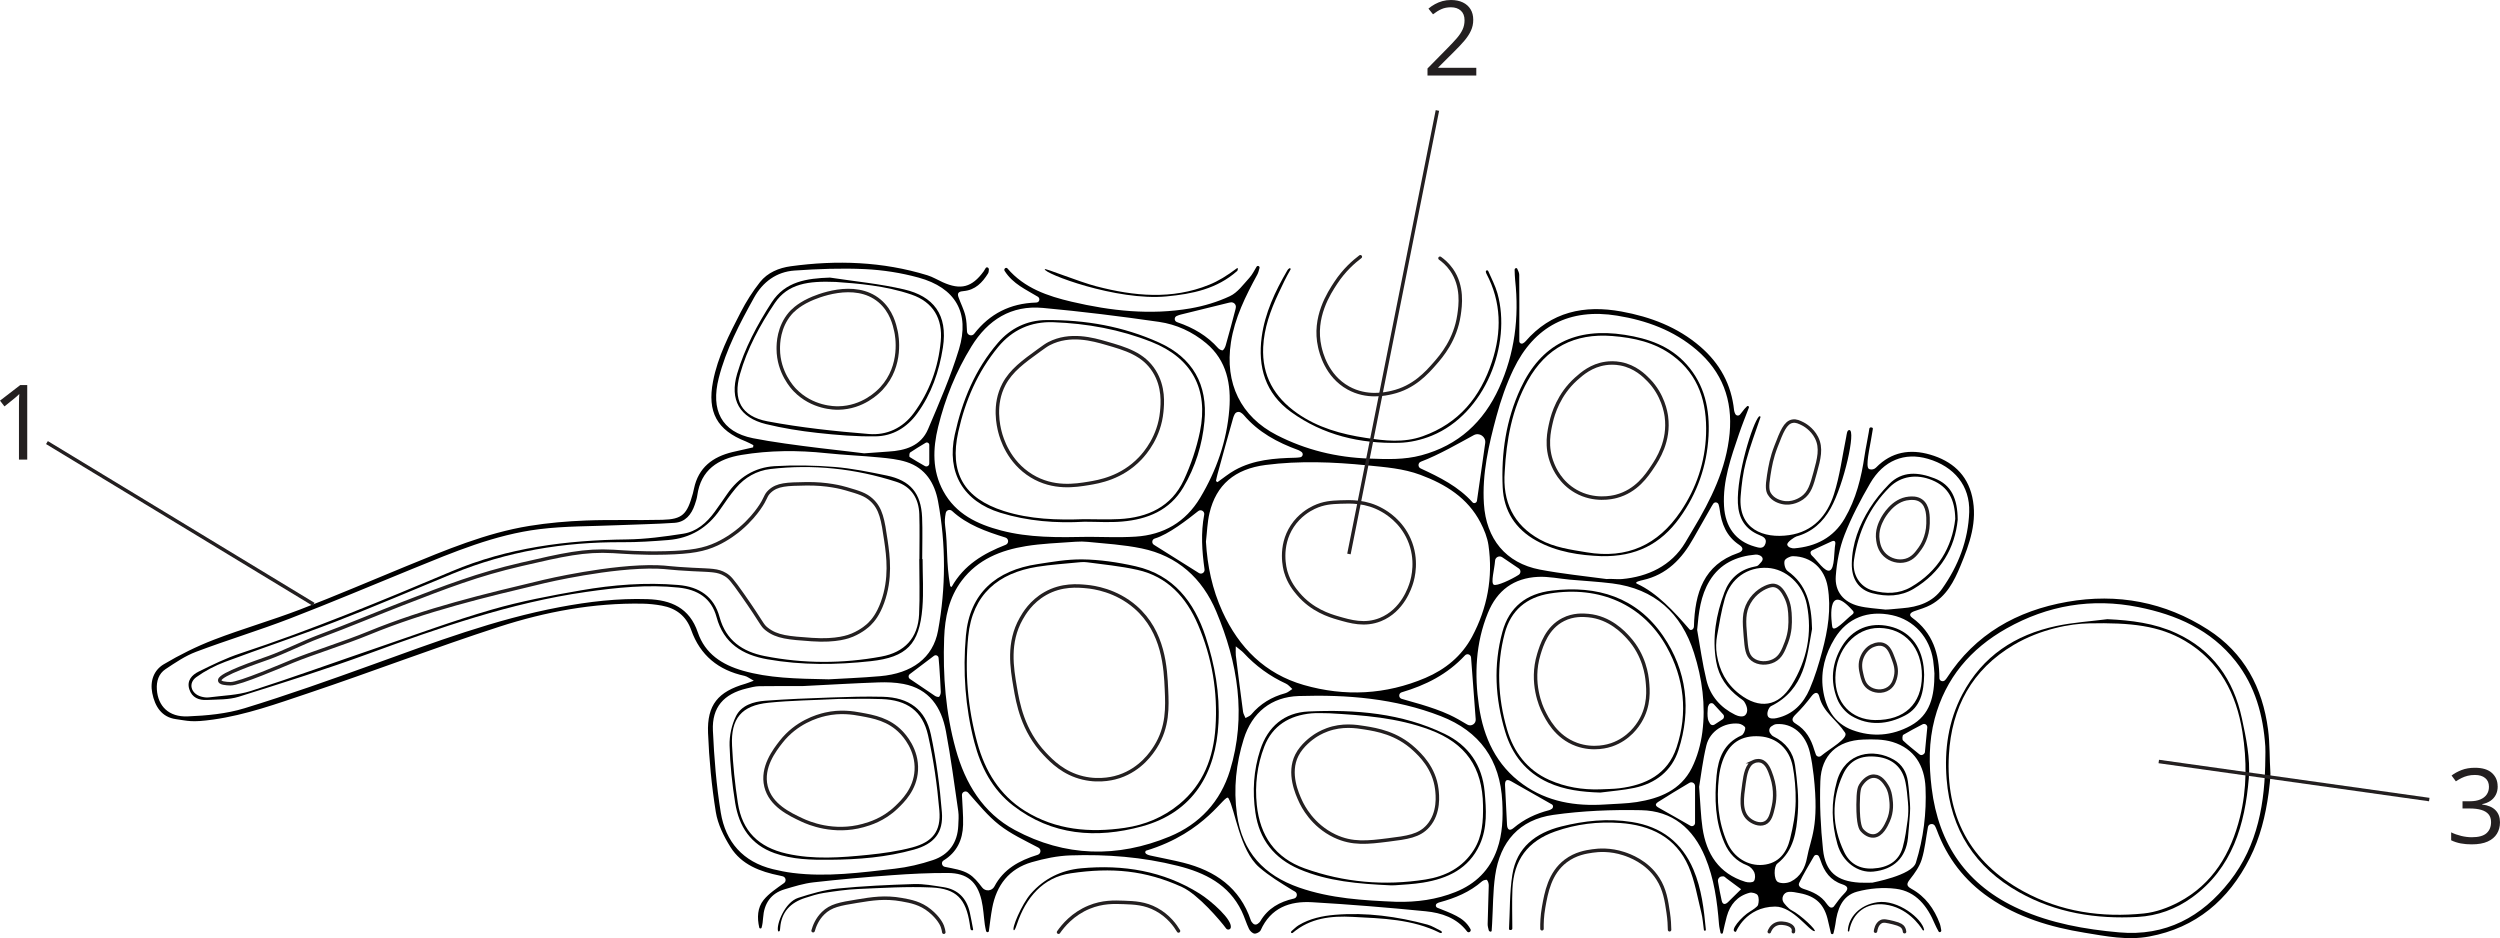 <?xml version="1.0" encoding="UTF-8"?><svg id="Layer_1" xmlns="http://www.w3.org/2000/svg" width="1920" height="720.52" viewBox="0 0 1920 720.52"><defs><style>.cls-1{fill:#231f20;}.cls-2{stroke-miterlimit:10;}.cls-2,.cls-3{fill:none;stroke:#231f20;stroke-width:2.67px;}.cls-3{stroke-linecap:round;stroke-linejoin:round;}</style></defs><path d="M1351.05,319.84c.45-.45,1.19.01.99.61-3.8,11.28-8.08,22.43-11.12,33.91-2.29,8.66-3.39,17.73-4.1,26.69-2.01,25.49,17.68,32.74,37.18,29.94,18.52-2.66,29.22-15.02,34.48-31.45,4.53-14.15,6.39-29.17,9.39-43.81.45-2.17.55-5.54,2.47-5.45,5.1.24-4.01,41.36-14.36,60.06-5.94,10.72-14.38,18.33-26.36,21.66-1.19.33-7.5,4.37-6.98,6.41s3.67,2.86,5.37,2.72c16.49-1.39,30.03-8.1,38.66-22.84,8.78-14.98,12.86-31.48,15.35-48.47.86-5.9,2.23-11.84,3.17-17.73.16-1,.25-1.94.46-2.9.14-.63.75-1.05,1.39-.94l.56.1c.49.08.83.53.76,1.02-1.42,10.16-5.23,25.14-3.8,29.58.31.97.79,1.26,1.41,1.44,1.67.49,3.5,0,4.75-1.22.06-.06.12-.12.18-.18,11.79-12.03,26.06-14.34,41.51-9.83,16.45,4.81,28.35,14.91,32.25,32.35,4.22,18.88-2,36.18-9.05,53.19-4.92,11.88-10.8,23.27-22.71,29.78-3.91,2.14-8.31,3.42-12.56,4.87-3,1.03-4.84,2.84-1.77,5.08,15.88,11.54,20.83,27.8,20.89,46.38,0,.12.01.24.03.36.32,1.99,2.89,2.66,4.29,1.22.52-.54.98-1.06,1.34-1.63,21.82-33.79,53.96-51.77,92.53-58.55,38.5-6.77,75.01.07,108.1,21.32,27.77,17.84,41.89,44.55,46.12,76.65,1.47,11.15,1.08,22.54,1.83,33.81.17,2.61-.98,12.09-1.37,14.99-2.38,17.44-6.52,34.35-14.5,50.1-16.27,32.13-41.22,53.44-77.22,60.16-16.66,3.11-33.21-.21-49.61-2.9-26.17-4.28-51.25-11.74-73.4-27.04-18.85-13.03-32.16-30.31-40.1-51.79-.39-1.06-.84-2.1-1.4-3.14-1.31-2.41-4.92-1.86-5.43.83v.06c-1.56,8.28-2.29,16.79-4.76,24.77-1.68,5.44-5.28,10.51-8.88,15.07-2.74,3.47-3.22,5.2.96,7.5,10.78,5.93,17.48,15.34,21.74,26.63.62,1.65.85,3.44,1.17,5.21.1.57-.19,1.13-.72,1.35l-.06.03c-.47.2-1.02,0-1.26-.45-.98-1.84-2.03-3.66-2.83-5.58-5.76-13.8-14.44-25.25-30-27.21-9.71-1.23-20.26-.35-29.73,2.2-11.74,3.15-15.33,13.83-16.71,25.04-.29,2.38-.98,4.7-1.49,7.05-.52.94-1.66.61-1.91-.05-.72-3.07-1.51-6.12-2.15-9.2-2.69-12.84-9.19-19.32-21.96-21.69-2.82-.52-5.76-1.25-8.54-.94-.02,0-.05,0-.07,0-3.81.47-5.78,5-3.62,8.17.48.7,3.63,4.69,6,5.87,7.28,3.62,19.98,15.95,17.75,16.11-3.76.26-16.56-19-30.29-18.89-22.63.18-30.09,19.42-30.09,19.42-5.74-.18,4.44-11.88,10.95-15.72,1.57-.92,5.65-3.59,6.03-4.93.66-2.36.84-5.53-.29-7.49-.82-1.41-4.34-2.37-6.22-1.88-9.36,2.47-14.93,9-17.5,18.15-1.18,4.21-2.04,8.5-3.04,12.76-.58,1-1.63.38-1.74-.06-.41-2.2-1.01-4.38-1.19-6.59-1.39-17.67-3.74-35.07-10.64-51.67-9.16-22.06-25.25-35.52-49.11-36.01-22.49-.46-45.26.45-67.5,3.6-25.95,3.67-40.89,20.41-44.67,46.62-1.75,12.14-1.61,24.56-2.33,36.85-.11,1.85-.23,3.71-.35,5.56-.02.36-.31.64-.67.67h0c-.75.05-1.43-.45-1.61-1.18-.38-1.55-.83-3.1-.8-4.64.19-9.85.64-19.7.85-29.56.03-1.47-.46-3.23-1.36-4.31-.37-.44-2.82.16-3.73.96-9.52,8.37-20.83,12.99-32.87,16.23-.57.15-1.11.42-1.75.79-1.34.77-1.2,2.76.24,3.34,5.36,2.15,10.14,3.92,14.61,6.28,4.24,2.24,8.1,5.1,10.83,10.14.83,1.54-1.15,3.2-2.43,2-.07-.07-.14-.14-.2-.22-8.03-10.51-19.67-14.3-31.84-15.5-29.02-2.86-58.11-5.25-87.22-6.95-17.1-1-31.72,4.26-39.44,21.52-.62,1.38-3.26,2.76-4.78,2.59-1.54-.17-3.43-2-4.19-3.58-2.13-4.43-3.49-9.23-5.63-13.66-9.93-20.56-28.25-29.55-49.03-34.79-27.1-6.84-54.76-8.98-82.56-8.04-9.92.34-19.98,2.44-29.56,5.2-17.49,5.04-27.18,17.65-30.46,35.29-1.09,5.86-1.74,11.81-2.56,17.72-.06.43-.42.76-.86.78h0c-.63.03-1.18-.41-1.31-1.02-.33-1.58-.7-3.17-.92-4.77-.86-6.3-1.11-12.73-2.56-18.88-3.37-14.24-11.1-20.74-25.8-20.81-14.36-.07-28.75.66-43.08,1.7-20.08,1.46-40.14,3.23-60.14,5.49-7.47.84-14.83,3.16-22.09,5.31-10.78,3.19-15.88,10.99-16.62,21.97-.17,2.52-.45,5.03-1.14,7.49-.26.92-1.58.91-1.8-.02-1.75-7.56-1.45-15.29,3.33-21.2,4.08-5.04,9.78-8.76,15.69-13,1.98-1.42,1.42-4.5-.93-5.15-.77-.21-1.55-.41-2.33-.56-15.12-3.04-29.34-8.35-37.86-21.91-5.14-8.18-9.77-17.57-11.28-26.96-3.22-20.02-5.15-40.36-5.96-60.64-.86-21.65,7.74-31.83,28.68-37.85,1.53-.44,3-1.08,6.45-2.33-3.3-1.77-5.08-3.28-7.1-3.72-20.06-4.36-34.05-15.71-40.98-35.24-3.82-10.75-11.61-16.7-22.52-18.7-4.83-.89-9.77-1.42-14.68-1.51-37.82-.7-74.67,6.21-110.31,17.76-49.23,15.96-97.59,34.57-146.66,51.04-23.89,8.02-47.96,16.7-72.93,20.21-16.76,2.35-19.22.97-28.65-.33-10.9-1.51-16.09-9.67-18.14-20.03-1.85-9.33,1.25-17.6,8.82-22.1,12.26-7.29,25.22-13.74,38.54-18.86,21.84-8.41,44.44-14.87,66.29-23.25,27.13-10.4,53.82-21.91,80.71-32.93,31-12.7,61.93-25.8,95.25-31.22,14.35-2.33,28.95-3.6,43.49-4.16,19.5-.75,39.05-.04,58.57-.53,15.55-.39,19.07-4.15,23.5-20.17.36-1.3.64-2.62.92-3.93,3.38-15.98,14.24-24.27,29.58-27.94,5.25-1.26,10.52-2.39,15.78-3.59l.2-1.71c-1.92-.95-3.77-2.06-5.76-2.84-22.18-8.64-29.77-22.55-25.22-46.13,3.67-19.04,12.48-36.06,21.22-53.03,4.2-8.15,9.18-16.07,14.88-23.24,5.82-7.31,14.48-10.9,23.63-12.15,35.41-4.83,70.5-3.65,104.9,6.93,4.08,1.26,7.84,3.57,11.77,5.34,13.85,6.23,22.45,3.96,31.43-8.31.58-.8,1.07-1.66,1.56-2.53.32-.57,1.05-.76,1.61-.43h.02c.56.34.89.97.83,1.62-.09,1.05-.15,2.13-.65,2.92-4.38,7.02-9.79,12.72-18.72,13.53-2.63.24-5.32.75-4.07,4.38,1.73,5.02,4.34,9.81,5.49,14.94.82,3.65.95,7.44,1.15,11.73.13,2.86,3.74,4.02,5.5,1.77h0c12-15.46,27.74-23.36,47.26-23.99.3,0,.6-.04.9-.09,2.15-.36,2.62-3.24.77-4.38-8.99-5.5-19.06-9.72-25.52-19.83-.78-1.22.46-2.83,1.78-2.22.13.06.23.13.31.22,13.01,15.27,30.98,21.33,49.47,25.67,30,7.04,60.44,10.4,91.1,5.1,10.4-1.8,20.87-4.96,30.4-9.43,5.87-2.75,10.24-8.95,14.86-14,2.28-2.49,3.82-5.67,5.6-8.62.31-.51.95-.7,1.49-.46h.02c.58.27.89.91.71,1.52-.49,1.73-.88,3.5-1.71,5.04-8.97,16.47-17.33,33.17-20.23,51.99-4.85,31.45,7.47,57.07,35.22,71.28,22.23,11.39,45.72,17.12,70.95,18.02,13.66.49,26.86,1.03,40.12-2.54,28.37-7.63,47.78-25.56,59.72-51.91,11.91-26.29,15.4-53.92,12.27-82.51-.29-2.64-.31-5.3-.42-7.96-.02-.62.37-1.17.96-1.34h.02c.42-.13.87.08,1.04.49.64,1.51,1.5,3.01,1.52,4.52.14,14.97.07,29.93.06,44.9,0,1.93,0,3.87,0,6.19,0,1.46,1.59,2.36,2.85,1.62.71-.41,1.29-.81,1.74-1.32,19.86-22.93,45.21-28.32,73.81-23.1,22.37,4.09,43.16,11.93,60.65,27.01,14.96,12.9,23.84,29.06,25.89,48.86.1.96.48,1.89.93,2.81.7,1.41,2.61,1.65,3.64.46.65-.75,1.28-1.51,1.85-2.31.81-1.14,2.25-2.9,3.53-4.04.7-.62,1.76.12,1.43.99-2.59,6.8-5.32,13.56-7.66,20.45-6.07,17.91-12.51,35.79-11.44,55.17.9,16.19,9.13,27.05,23.48,31.11,3.12.88,6.79,2.31,8.31-2.19,1.33-3.93-1.61-5.39-4.67-6.64-10.93-4.48-15.96-12.93-16.48-24.48-1-21.82,11.28-61.65,16.28-66.68ZM636.71,521.71c9.33-.56,24.32-1.11,39.26-2.41,24.39-2.13,40.59-13.97,44.44-34.95,6.05-32.96,6.11-66.27.01-99.31-2.58-14.01-9.72-25.58-24.18-30.22-6.55-2.1-13.64-2.82-20.55-3.49-13.69-1.33-27.45-1.86-41.13-3.31-21.79-2.31-43.5-2.23-65.12,1.36-17.96,2.98-31.18,11.39-33.93,31.13-.34,2.42-1.14,4.8-1.93,7.13-2.56,7.55-7.24,13.32-15.57,13.89-14.52.99-29.08,1.19-43.62,1.82-20.09.87-40.33.58-60.23,3.05-34.15,4.23-65.75,17.56-97.36,30.46-31.37,12.8-62.59,26.02-94.2,38.19-23.76,9.15-48.19,16.53-72.01,25.52-8.31,3.13-15.94,8.34-23.42,13.3-5.3,3.51-7.13,9.24-6.7,15.69.84,12.71,9.09,21.22,23.65,20.63,14.65-.59,29.75-1.99,43.67-6.26,33.16-10.16,65.9-21.79,98.53-33.59,47.15-17.06,94.06-34.73,143.57-44.08,22.28-4.21,44.67-6.87,67.39-6.12,18.08.59,32.26,6.68,38.63,25.5,5.58,16.48,18.59,24.86,34.66,29.46,19.81,5.66,40.13,6.13,66.16,6.62ZM835.77,416.18c-3.23-.32-6.49-.37-9.73-.13-13.7.99-26.04,1.41-38.13,3.37-19.22,3.12-36.89,10.11-49.25,26.45-9.87,13.04-12.96,28.27-13.55,44.07-1.06,28.9,1.15,57.58,8.92,85.52,7.29,26.22,20.82,48.8,45.37,61.99,38.53,20.7,78.78,21.6,118.91,4.99,22.89-9.47,39.03-26.77,46.33-50.73,12.76-41.93,6.02-82.56-10.53-122.02-10.79-25.73-29.85-42.83-57.36-48.52-13.83-2.86-28.09-3.7-40.97-4.98ZM1739.78,581.8c0-2.87.17-5.76-.03-8.62-1.62-23.83-7.7-46.18-22.74-65.3-19.1-24.27-45.53-35.78-74.8-41.63-35.67-7.14-69.58-1.39-101.18,16.4-27.64,15.57-46.92,38.14-55.2,69.36-4.66,17.6-4.5,35.38-2.32,53.21,5.31,43.41,27.11,74.94,67.47,93.02,24.34,10.91,50.16,15.47,76.44,17.82,35.73,3.2,63.49-11.75,84.99-39.2,21.83-27.87,27.18-60.83,27.36-95.06ZM926.16,415.95c1.09,18.78,4.86,36.68,12.69,53.77,12.73,27.82,32.85,47.83,62.41,56.34,31.5,9.07,62.97,7.53,93.44-5.42,15.4-6.55,27.96-16.87,35.84-31.63,11.71-21.93,16.2-45.58,12.6-70.32-.87-5.96-3.3-11.93-6.1-17.33-9.86-19-26.79-29.45-46.13-36.66-13.19-4.91-26.95-5.92-40.9-7.31-26.08-2.6-52.01-3.64-77.97-.3-23.8,3.06-38,15.3-43.14,36.91-1.7,7.13-1.86,14.61-2.73,21.94ZM1233.69,444.68c1.02.14-.83-.11,3.07-.08,2.09.02,6.45.34,8.9.12,19.67-1.75,37.86-10.04,48.62-28.03,1.64-2.75,4.27-7.27,5.92-10.01,13.8-22.93,25.59-46.63,28.15-73.82,2.42-25.7-5.65-47.33-25.45-64.21-17.58-15-38.5-22.59-60.91-26.23-36.45-5.93-63.76,8.05-79.69,41.3-5.46,11.41-9.68,23.58-12.98,35.81-5.95,22-11.14,44.21-9.68,67.38,1.7,26.93,16.76,45.53,43.02,50.54,16.85,3.22,33.99,4.93,51.02,7.23ZM836.56,412.29c10.07,0,22.85.65,35.53-.15,21.48-1.35,38.39-11.1,49.64-29.85,12.57-20.95,20.46-43.71,22.38-67.91,1.51-19-1.81-37.49-17.81-50.83-10.5-8.76-22.87-14.43-36.14-16.35-29.64-4.29-59.4-7.98-89.22-10.72-24.29-2.24-42.27,9.14-54.88,29.6-11.85,19.23-20.22,39.98-25.58,61.81-4.09,16.65-4.63,33.48,3.96,49.26,9.62,17.67,26.14,25.47,44.51,30.28,21.32,5.59,43.14,5.36,67.6,4.86ZM1072.43,692.59c15.6.35,30.79-1.68,45.32-7.5,15.5-6.2,26.43-16.87,32.05-32.86,4.18-11.9,4.57-24.15,3.95-36.5-1.6-32.02-17.23-54.07-47.22-65.73-35.14-13.66-71.97-16.62-109.07-15.45-21.06.66-35.92,12.61-42.28,33.02-5.86,18.78-7.97,38.05-5.2,57.82,4.07,29.04,20.81,46.88,47.77,56.27,24.2,8.43,49.41,9.86,74.67,10.93ZM1232.41,617.86c8.2-.59,16.48-.61,24.57-1.87,17.68-2.76,33.82-9.21,42.32-26.18,4.23-8.44,6.88-18.13,8.1-27.53,2.67-20.65-.14-41.16-6.42-60.89-9.73-30.58-30.32-49.22-62.75-53.32-10.79-1.36-21.68-1.92-32.52-2.89-8.17-.74-16.38-2.54-24.49-2.15-18.53.89-31.41,10.27-38.53,27.74-9.47,23.23-10.41,47.23-6.85,71.54,3.55,24.21,13.29,45.38,33.81,60.08,18.78,13.45,40.21,16.91,62.77,15.47ZM616.39,526.92c-9.11,0-21.22-.12-33.33.08-3.24.06-6.49.98-9.68,1.74-17.54,4.21-26.68,14.45-25.87,32.32.96,21.06,2.65,42.22,6.05,63,3.68,22.51,17.06,37.85,39.99,43.46,4.98,1.22,10.04,2.23,15.12,2.87,26.35,3.35,52.47-.28,78.55-3.23,9.9-1.12,19.83-3.46,29.29-6.62,12.24-4.1,18.9-13.32,19.45-26.48.15-3.69.51-7.45-.01-11.06-2.98-20.49-5.68-41.05-9.48-61.4-3.44-18.41-12.77-32.59-32.73-36.35-6.19-1.16-12.67-1.39-18.98-1.17-18.45.65-36.89,1.75-58.37,2.83ZM663.63,348.16c.43.08,12.54-1,18.68-1.35,12.92-.74,24.96-4.3,30.45-17.26,8.58-20.21,17.42-40.46,23.76-61.42,8.46-27.95-2.76-47.16-31.05-54.93-13.36-3.67-27.4-5.87-41.23-6.52-17.98-.85-36.11-.14-54.1,1.1-13.8.95-24.37,8.79-31.02,20.79-10.95,19.76-21.54,39.72-27.15,61.88-6.17,24.37,1.91,41.21,26.35,46.1,28.09,5.63,80.92,10.79,85.32,11.6ZM1318.75,488.05c-.89,4.89-1.02,9.9-.21,14.8,1.98,12.01,7.09,22.24,17.44,30.22,15.29,11.79,29.74,9.72,39.99-6.89,11.73-19.02,16.05-39.83,11.66-61.98-3.09-15.61-15.95-27.27-30.26-28.07-15.16-.86-28.23,7.98-32.73,23.66-2.65,9.23-4.16,18.78-5.89,28.27ZM1379.07,615.58c.17-9.46-.78-19.45-2.26-27.05-2.63-13.5-12.39-22.13-25.26-23.02-14.21-.98-23.73,5.18-28.66,19-1.43,4.01-2.31,8.3-2.78,12.54-1.9,17.17-.62,34.06,6.4,50.04,5.07,11.52,16,18.17,27.42,17.13,11.99-1.09,18.17-9.21,20.79-19.76,2.65-10.66,4.17-19.24,4.34-28.88ZM880.03,653.36c-2.17,2.85,3.64,3.71,5.29,4.08,7.81,1.74,15.7,3.15,23.45,5.11,24.55,6.21,43.41,19.17,51.89,44.3.3.89.97,1.66,1.69,2.42.9.94,2.35,1.07,3.41.32.86-.61,1.68-1.25,2.16-2.09,5.84-9.94,14.89-14.95,25.76-17.39h.03c2.64-.61,3.11-4.15.73-5.43-.74-.4-1.41-.78-2.06-1.18-8.86-5.45-17.62-10.72-25.36-17.47-15.03-13.11-18.45-44.3-23.59-53.03-2.52-4.28-16.73,26.35-63.41,40.36ZM1447.97,468.17c2.75,0,8.73-.72,13.01-1.05,12.1-.94,23.24-4.57,30.53-14.9,12.44-17.62,20.11-37.29,20.84-58.94.68-20.13-11.48-35.01-31.71-40.91-17.91-5.23-34.11,1.15-44.39,18.87-7.39,12.74-14.33,25.91-19.66,39.6-3.88,9.94-5.95,20.95-6.72,31.64-.86,11.81,6,19.97,17.49,22.9,6.67,1.7,13.73,1.91,20.62,2.78ZM1437.89,677.9c0-.13,30.45-5.53,33.5-15.33,5.84-18.78,8.26-38.2,7.41-57.75-.72-16.69-8.55-29.84-25.3-34.98-7.05-2.16-15.02-2.14-22.53-1.86-19.93.74-32.22,11.92-32.94,31.82-.64,17.56.17,35.31,2.05,52.79,1.85,17.17,10.71,24.19,27.96,25.27,3.27.21,6.57.03,9.85.03ZM796.91,656.5c2.58-.79,2.93-4.28.54-5.54-10.89-5.72-21.25-10.57-30.03-17.44-8.77-6.86-15.94-15.78-23.91-24.77-1.68-1.89-4.83-.64-4.73,1.89,0,.02,0,.04,0,.06.3,7.58,1.07,15.18.87,22.75-.29,11.54-4.76,21.09-14.99,27.39-.01,0-.03.02-.04.03-2.01,1.26-1.34,4.38.99,4.86,6.84,1.41,13.35,2.32,18.48,5.48,3.93,2.41,7.01,6.21,10.21,10.39,2.51,3.27,7.54,2.8,9.44-.85,6.83-13.08,18.85-19.87,33.16-24.24ZM1297.58,483.4c.53.61,1.6.53,2.29-.03s1.04-1.44,1.07-2.33c.72-25.61,7.45-47.28,33.95-56.35,3.51-1.2,4.77-3.64.98-6.13-9.95-6.55-13.85-16.31-15.21-27.57-.13-1.09-.4-2.16-.75-3.44-.53-1.91-3.05-2.33-4.15-.68-.43.65-.79,1.22-1.13,1.8-4.69,8.19-9.4,16.37-14,24.61-8.83,15.83-20.53,28.13-39.04,32.25-.88.2-7.19,1.48-4.28,2.82,15.35,7.11,28.23,21.14,40.27,35.05ZM1485.64,517.21c-.21-2.23-.39-6.14-.97-9.99-2.66-17.78-14.81-31.14-31.45-34.75-18.53-4.02-34.56,2.07-44.21,17.9-7.2,11.81-10.9,24.99-8.99,38.91,1.95,14.22,8.47,26.14,22.61,31.4,15.15,5.63,30.47,4.43,44.7-3.33,15.14-8.25,18.35-22.7,18.31-40.13ZM1391.65,483.1c-3.97,21.05-5.28,46.28-31.53,59.23-1.66.82-3.77,5.62-2.24,8.03,1.2,1.89,4.55,1.58,6.55,1.15,12.5-2.72,20.59-11.15,25.4-22.32,4.04-9.37,7.02-19.26,9.66-29.14,4.32-16.15,7.02-32.55,4.18-49.36-2.37-14-12.63-23.34-26.67-23.54-2.26-.03-6.02,1.9-6.46,3.61-.6,2.31.49,6.48,2.32,7.78,14.48,10.28,18.38,25,18.8,44.56ZM1303.4,483.7c2.32,12.88,4.05,25.91,7.13,38.61,2.94,12.14,10.82,21.11,22.07,26.64,2.13,1.05,6.02,2.13,7.83.21,2.38-2.53,1.55-6.6-.91-10.35-.68-1.04-2.43-2.03-3.73-3.02-9.36-7.07-15.76-15.96-17.79-27.78-3.16-18.35-.06-35.97,6.35-53.08,3.91-10.43,11.49-17.32,22.71-19.68,1.2-.25,2.73-.44,3.41-1.25,1.32-1.54,3.72-3.3,3.17-5.29s-3.6-2.95-5.26-2.8c-14.84,1.3-27.4,6.92-35.45,20.2-6.96,11.5-8.35,24.28-9.52,37.59ZM1392.87,595.36c-.66-5.87-1.54-11.78-2.89-17.54-3.31-14.09-13.51-22.72-25.84-21.68-1.29.11-2.53.86-3.76,1.73-1.65,1.18-2.09,3.47-.94,5.15.74,1.09,1.54,2.07,2.57,2.57,9.49,4.62,15.24,12.33,16.6,22.29,1.65,12.11,3,24.53,2.09,36.64-1.06,14.17-3.02,28.79-15.73,38.72-2.83,2.21-2.77,12.43.45,14.13,2.6,1.37,7.14,1.05,9.93-.32,7.32-3.58,11.03-10.67,12.41-18.21,2.78-15.25,9.57-23.6,5.11-63.49ZM1304.94,604.3c1.01,12.84,1.22,22.31,2.59,31.61,2.94,19.93,12.57,34.98,32.79,41.29,2.07.65,5.6.75,6.62-.45,1.22-1.42,1.21-4.87.34-6.83-.95-2.16-3.17-4.44-5.36-5.27-8.48-3.19-14.03-9.24-17.51-17.2-7.28-16.65-7.73-34.2-6.07-51.94,1.26-13.38,5.72-24.69,19.1-30.7,1.62-.73,3-3.88,2.89-5.83-.07-1.2-3.08-3.01-4.91-3.21-11.18-1.2-22.26,5.73-24.93,16.73-2.79,11.46-4.12,23.28-5.55,31.78ZM1125.13,503.31c-13.64,14.69-30.23,22.94-48.66,28.39-2.47.73-2.49,4.23-.03,5,4.96,1.55,9.9,2.75,14.75,4.24,7.44,2.28,14.91,4.75,21.96,8.01,4.69,2.17,9.17,4.81,13.7,7.51,2.99,1.78,6.75-.55,6.49-4.02-1.17-15.61-2.33-31-3.57-47.48-.18-2.34-3.05-3.36-4.65-1.64ZM1091.23,354.58c-2.33.87-2.44,4.14-.18,5.18,14.79,6.84,28.97,13.89,39.89,26.05.08.08.16.16.25.23,1.2.88,2.91,0,3.12-1.48,2.13-14.85,4.23-29.57,6.33-44.24.7-4.88-4.45-8.47-8.79-6.12-10.56,5.73-27.16,15.34-40.63,20.37ZM933.83,369.47l1.22.81c4.44-3.11,8.65-6.63,13.36-9.24,14.48-8.01,30.47-9.15,46.58-9.51,1.18-.03,2.36-.17,3.54-.34,2.05-.31,2.67-2.95.98-4.15-.87-.61-1.74-1.13-2.4-1.38-16.03-5.83-30.72-13.7-41.99-26.99-.61-.72-1.39-1.29-2.22-1.82-1.62-1.02-3.78-.43-4.66,1.26-.46.88-.87,1.76-1.13,2.69-4.09,14.37-8.05,28.79-12.02,43.19-.5,1.8-.85,3.64-1.26,5.46ZM726.33,394.02c0,.05-.02.11-.03.16-.62,3.12-.86,6.31-.45,9.46,2.26,17.4.59,27.11,3.91,46.57l1.08.58c9.47-16.94,24.51-25.73,41.5-32.37,2.61-1.02,2.5-4.75-.18-5.59-14.92-4.66-29.31-9.69-40.98-20.41-1.7-1.56-4.42-.68-4.84,1.59ZM920.23,392.52c-8.25,6.56-22.77,17.91-33.38,21.07-2.2.65-2.59,3.59-.64,4.81,11.74,7.37,22.95,14.41,34.56,21.7,2.04,1.28,4.64-.41,4.31-2.8-1.98-14.17-2.91-28.11-.26-42.01.5-2.6-2.51-4.42-4.59-2.77ZM949.08,496.4c0,3.64-.18,5.33.03,6.98,1.79,14.42,3.61,28.83,5.55,43.23.23,1.67,1.24,3.23,1.89,4.85,1.48-.89,3.34-1.47,4.39-2.72,6.99-8.29,15.75-13.55,26.18-16.35,1.94-.52,3.6-2.12,5.39-3.23-1.6-1.39-2.99-3.25-4.84-4.1-12.48-5.73-23.33-13.64-32.64-23.71-1.28-1.39-2.91-2.45-5.95-4.96ZM1417.06,562.75c-6.74-10.18-16.94-15.78-19.84-27.81-.9-3.74-3.4-3.65-5.99-.24-3.76,4.97-7.79,9.73-12.26,14.08-3.12,3.04-3.14,5.06.23,7.08,7.69,4.62,11.73,11.77,14.16,20.09.35,1.19.78,2.36,1.24,3.55.62,1.62,2.65,2.15,3.98,1.04,6.65-5.56,21.27-13.55,18.47-17.78ZM903.73,242.66c-1.93.82-2.06,3.55-.2,4.52.28.15.57.28.87.38,12.03,4.11,22.72,10.25,31.23,19.9.81.92,2.99,1.93,3.5,1.54,1.12-.85,1.86-2.5,2.27-3.95,2.6-9.23,5.11-18.48,7.52-27.76.13-.48.19-.98.23-1.49.14-2.09-1.69-3.78-3.79-3.59-.45.04-.9.11-1.34.21-12.47,3.01-24.9,6.15-37.36,9.21-.77.19-1.86.58-2.94,1.04ZM1191.76,621.22c1.14-.74,1.35-2.42.3-3.29-.06-.05-.11-.09-.17-.12-10.45-5.97-20.92-11.91-31.39-17.84-3.91-2.21-4.78-.01-4.62,3.32.46,10.03.96,20.06,1.51,30.09.2,3.66,1.87,5.21,5.05,2.52,8.01-6.78,17.19-11.07,27.28-13.67.69-.18,1.34-.56,2.04-1.02ZM1396.96,657.8c-.75-1.59-2.99-1.66-3.86-.14-4.18,7.3-8.11,13.66-11.31,20.4-1.26,2.65,1.84,4.14,3.38,4.63,7.01,2.22,13.41,5.07,17.73,11.4.55.81,1.24,1.52,2,2.28,1.01,1,2.67.89,3.52-.25,2.67-3.55,4.99-6.89,7.82-9.72,3.62-3.62,3.45-5.67-1.44-7.28-9.03-2.96-13.83-9.74-16.64-18.38-.32-.99-.74-1.95-1.2-2.94ZM1301.8,603.69c0-2.24-2.45-3.62-4.37-2.46-8.63,5.19-16.39,9.76-23.96,14.65-3.55,2.3-1.05,3.69,1.45,5.06,7.82,4.29,15.52,8.82,23.28,13.22.01,0,.02.01.04.02,1.59.9,3.56-.34,3.56-2.17v-28.32ZM698.72,517.72c-1.25.94-1.19,2.83.1,3.71,6.63,4.52,12.94,8.84,19.32,13.07.86.57,2.8,1.01,3.13.61.79-.97,1.3-2.49,1.25-3.77-.26-6.55-.7-13.08-1.14-19.62-.14-2.06-.33-4.11-.55-6.45-.16-1.74-2.18-2.63-3.57-1.57-6.71,5.07-12.8,9.68-18.54,14.02ZM1166.38,436.53c-4.21-2.85-8.3-5.61-12.68-8.58-2.25-1.52-5.31-.03-5.49,2.68-.45,6.6-3.45,16.9-1.02,18.42,2.14,1.34,13.58-3.99,19.14-7.57,1.79-1.15,1.82-3.76.06-4.95ZM1480.16,558.69c.16-1.96-1.9-3.33-3.64-2.42-5.45,2.87-10.21,5.34-14.82,8.08-.73.43-.91,3.65-.17,4.36,3.95,3.8,8.36,7.1,12.57,10.61,1.94,1.61,4.16-.56,4.24-1.63.46-6.12,1.27-12.21,1.82-19ZM1405.39,438.09c3.74-1.76,3.02-13.95,4.13-20.44.08-.45.28-3.31-2.85-1.85-4.82,2.24-10.1,4.59-14.9,6.87-2.28,1.08-.96,3.35-.34,3.91,4.03,3.66,10.25,13.25,13.95,11.51ZM1322.09,673.12c-1.82.32-3,2.11-2.67,3.93,1.02,5.6,1.78,10.21,2.86,14.74.77,3.21,2.83,3.02,4.94.93,3.31-3.27,6.62-6.54,9.94-9.8-3.72-2.76-7.43-5.53-11.16-8.29-.82-.61-1.68-1.62-2.52-1.63-.46,0-.93.05-1.39.13ZM1422.39,472.07c2.13-1.54.81-2.76.45-3.18-21.3-23.9-15.83,11.13-15.72,12.09.65,6.11,10.87-5.72,15.28-8.91ZM713.69,341.71c0-1.47-1.61-2.36-2.86-1.6-4.49,2.72-8.23,4.95-11.82,7.39-.67.45-.85,3.2-.37,3.5,3.68,2.35,7.48,4.52,11.66,6.92,1.5.86,3.38-.22,3.38-1.95v-14.26ZM1316.1,540.76c-1.07-1.16-2.98-.91-3.7.5-.45.88-.75,1.57-.81,2.28-.24,2.85-.41,5.81.1,8.6.23,1.25.88,2.42,1.58,3.59.71,1.18,2.26,1.53,3.41.78,2.08-1.36,4.17-2.73,6.25-4.09,1.27-.83,1.49-2.61.47-3.73-2.27-2.47-4.62-5.03-7.29-7.93Z"/><path d="M991.14,206.95c-3.44,5.92-6.38,12.2-9.3,18.42-6.14,13.09-11.02,26.55-11.71,41.21-1.03,21.91,8.49,38.38,26.04,50.72,15.88,11.17,34.13,16.2,52.88,19.02,14.41,2.17,28.88,3.93,43.52-1.27,27.97-9.93,44.34-30.18,53.27-57.3,7.55-22.94,7.28-45.66-4.26-67.54-.24-.45-.35-.96-.47-1.47-.1-.43.13-.87.53-1.05h0c.52-.22,1.12.02,1.34.54,2.44,5.64,5.39,11.14,7.04,17,11.02,39.17-9.36,92.64-50.48,109.4-7.84,3.19-16.67,5.25-25.1,5.45-29.95.74-58.2-5.87-82.9-23.67-19.76-14.24-25.69-34.53-22.55-57.7,2.49-18.37,10.31-34.96,19.56-50.87.4-.68.86-1.31,1.59-1.75.64-.39,1.36.25,1,.86Z"/><path d="M1159.6,714.24c-.45-.02-.68-.62-.67-.92.74-13.88.4-27.93,2.56-41.59,3.3-20.96,18.02-32.09,37.51-36.98,17.79-4.46,35.84-6.38,54.3-3.45,22.66,3.59,38.39,15.65,47.28,36.59,6.24,14.7,8.04,30.35,9.52,46.02,0,1.27-1.4,1.07-1.51.28-.64-4.45-.91-8.99-1.99-13.33-2.98-11.89-4.95-24.29-9.78-35.42-9.8-22.53-29.28-31.75-52.73-33.39-16.94-1.19-33.63.82-49.71,6.52-21.13,7.48-31.88,21.87-32.83,44.31-.42,10.05-.1,20.12-.08,30.19,0,.63-.5,1.14-1.12,1.16-.25,0-.49.01-.74.02Z"/><path d="M945.23,712.46c-.38,1.63-2.6,1.95-3.58.6-4.22-5.79-21.61-26.24-33.94-31.85-28.08-12.78-53.75-15.17-85.31-10.53-21.46,3.15-34.56,18.69-41.39,39.11-.55,1.64-1.54,4.66-2.32,4.66-2.2-.72,5.94-19.99,12.92-28.01,10.17-11.7,23.52-18.17,38.64-19.58,32.22-2.99,63.11,1.91,91,19.4,9.03,5.66,25.38,20.17,23.98,26.21Z"/><path d="M597.51,714.93c-1.34-4.86,5.08-22.02,15.6-25.41,9.71-3.13,19.73-6.08,29.81-7.09,19.58-1.96,39.29-2.85,58.97-3.47,7.49-.24,15.08,1.21,22.55,2.34,11.21,1.7,17.9,8.49,20.37,19.46.97,4.32,1.72,8.68,2.55,13.03.06.31-.14.62-.45.68,0,0-.01,0-.02,0-.73.15-1.44-.34-1.56-1.09-.2-1.34-.4-2.68-.61-4.02-2.94-18.94-10.11-26.88-29.29-27.77-18.79-.88-37.71.36-56.55,1.17-8.79.38-17.57,1.68-26.28,3.03-4.83.75-9.56,2.3-14.24,3.8-11.18,3.58-18.24,10.73-19.17,22.94-.04.58-.14,1.87-.38,2.42-.07.15-1.06.83-1.3-.03Z"/><path d="M842.06,219.9c28.81,7.53,57.94,10.39,86.51-1.18,7.25-2.94,13.45-6.77,21.56-12.82.71-.53.67,1.64,0,2.23-15.59,13.8-34.43,17.62-54.21,19.51-38.42,3.67-94.68-17.73-93.53-20.92.32-.9,26.28,9.7,39.66,13.19Z"/><path d="M1105.86,716.43c-21.18-10.59-44.22-11.06-67.06-12.27-16.45-.87-32.5.81-45.95,12.25-.93.59-2-.19-.94-1.35,1.8-1.53,3.56-3.33,5.43-4.47,8.51-5.19,18.58-7.26,28.12-8.04,23.92-1.94,47.59,1.28,70.77,7.52,3.63.98,6.93,3.18,10.38,4.82,1.12.64,1.1,2.15-.74,1.55Z"/><path d="M1420.17,715.13c-.34.56-1.06.28-1.03-.37.38-9.93,8.89-19.88,22.72-21.85,15.9-2.26,34.39,12.68,35.86,21.19.09.54-.82.67-1.1.2-2.41-3.93-11.86-17.43-28.96-19.61-13.83-1.76-25.03,5.9-27.48,20.44Z"/><path d="M708.55,429.35c0,12.53.86,25.13-.17,37.58-2.31,27.83-11.98,37.83-39.7,40.86-26.41,2.89-52.9,3.19-79.25-1.44-19.28-3.39-33.7-12.3-39.13-32.45-3.95-14.68-14.7-21.1-29.02-22.62-23.91-2.54-47.64-.05-71.24,3.34-57.7,8.29-112.32,27.43-166.78,47.35-32.94,12.05-66.43,22.62-99.9,33.13-7.65,2.4-16.22,2.04-24.4,2.47-6.18.33-11.57-1.74-13.6-8.29-2.06-6.65,2.12-10.96,7.16-13.46,10.45-5.17,21.03-10.38,32.07-14.02,55.26-18.22,108.92-40.52,162.47-63.09,42.99-18.12,88.08-23.86,134.29-24.43,14.46-.18,28.98-2.15,43.3-4.38,10.37-1.61,18.1-8.39,24.22-16.79,3.26-4.48,6.39-9.06,9.53-13.62,8.81-12.82,21.11-20.56,36.42-21.47,15.31-.91,30.8-.64,46.1.6,13.45,1.09,26.82,3.86,40.07,6.59,18.17,3.75,26.4,13.59,27.18,32.11.45,10.66.08,21.35.08,32.03.1,0,.21,0,.31,0ZM706.01,429.42s.06,0,.09,0c0-11.5.29-23.01-.08-34.51-.39-12.02-6.04-21.16-17.7-24.91-31.49-10.13-63.84-13.64-96.71-9.78-10.37,1.22-19.59,6.37-26.45,14.6-4.33,5.19-8.23,10.77-12.03,16.37-9.62,14.18-22.91,22.18-39.92,23.55-11.66.94-23.38,1.74-35.07,1.67-45.12-.27-88.77,7.04-130.62,24.24-30.01,12.33-59.83,25.17-90.08,36.88-27.95,10.82-56.45,20.22-84.51,30.75-7.78,2.92-15.42,6.9-22.14,11.74-6.47,4.66-4.19,12.64,3.57,14.92,1.94.57,4.11.91,6.09.65,10.76-1.42,21.94-1.63,32.13-4.9,32.83-10.54,65.25-22.32,97.89-33.47,28.95-9.88,57.7-20.51,87.06-28.99,22.43-6.48,45.55-10.85,68.58-14.84,24.71-4.29,49.73-6.27,74.89-4.12,15.98,1.37,27.33,8.79,31.64,24.66,4.9,18.01,17.69,26.59,34.75,29.95,29.76,5.86,59.62,5.87,89.46.37,17.87-3.29,28.13-14.23,29.01-32.35.68-14.14.14-28.33.14-42.5Z"/><path d="M831.36,429.62c12.99.14,27.18,2.17,40.88,5.3,28.95,6.63,44.89,27.25,53.72,54.2,7.02,21.43,10.97,43.45,9.83,66.07-1.94,38.28-19.14,68.67-58.89,79.5-34.92,9.52-69.01,7.09-98.95-16.1-15.92-12.33-24.73-29.63-29.68-48.63-6.98-26.83-8.93-54.26-6.46-81.89,2.9-32.52,23.19-50.1,55.18-54.86,10.93-1.63,21.93-3.73,34.37-3.59ZM834.99,431.84c-1.65-.23-3.33-.26-4.99-.1-12.48,1.23-23.06,1.89-33.48,3.56-29.64,4.76-49.71,21.01-52.92,53.41-2.73,27.64-.37,55.05,6.97,81.8,5.92,21.59,17.11,40.14,36.61,52.27,23.68,14.73,49.8,16.93,76.69,13,15.48-2.26,29.61-8.12,41.84-18.19,18.59-15.31,26.24-36.01,27.79-59.01,1.83-27.2-2.66-53.72-13.43-78.82-9-20.98-23.43-36.97-46.6-42.12-13.19-2.93-26.75-4.2-38.5-5.8Z"/><path d="M1618.36,475.53c18.37.84,36.21,3.01,53,10.75,28.14,12.97,44.01,35.83,50.38,65.25,3.28,15.16,6.62,31.09,5.34,46.28-2.98,35.47-12.52,68.92-43.6,91.43-12.43,9-26.5,14.12-41.78,14.97-31.98,1.77-62.78-3.14-91.04-18.98-33.87-18.98-52.57-48.06-55.66-86.86-1.81-22.76,1.33-44.73,12.09-65.17,15.44-29.35,40.6-45.73,72.28-52.47,12.79-2.72,25.98-3.52,38.99-5.19ZM1604.15,478.76c-13.64.21-36.83,4.21-57.7,16.57-31.94,18.9-47.63,47.97-49.69,84.37-2.64,46.58,15.89,82.28,57.24,104.88,28.82,15.75,60.17,20.29,92.48,16.96,9.14-.94,18.53-4.34,26.72-8.67,26.3-13.89,40.18-37.52,47.11-65.42,5.34-21.49,5.32-43.57,1.86-65.29-4.67-29.36-17.47-54.26-44.13-70-19.64-11.59-41.3-14.13-73.89-13.41Z"/><path d="M1229.89,427.13c-16.4-.62-34.02-3.02-50.07-11.94-15.99-8.89-24.91-22.8-25.75-40.83-1.22-26.33,2.57-52.07,13.8-76.2,15.66-33.63,42.12-46.93,80.07-41,18.09,2.83,34.69,8.58,47.29,22.64,14.07,15.7,18.02,34.83,16.93,55.02-1.24,23.01-8.69,44.15-22.27,62.98-14.55,20.17-33.67,29.84-60,29.34ZM1155.63,362.25c-1.73,22.93,6.52,40.76,26.91,52.05,11.14,6.17,23.59,7.79,36.02,9.88,31.09,5.24,54.77-5.65,72.12-31.32,12.13-17.95,18.86-37.96,19.58-59.53.8-23.85-5.42-45.31-25.73-60.31-13.69-10.11-29.71-13.64-46.29-14.96-28.9-2.31-50.78,8.93-64.97,34.4-12.09,21.69-16.34,45.41-17.64,69.79Z"/><path d="M832.87,400.69c-21.89,1.27-43.51-.39-64.57-6.88-28.51-8.8-41.43-30.82-35.03-60.02,5.7-26.04,15.61-50.21,33.22-70.58,9.59-11.09,22.24-17.25,36.84-17.39,30.08-.28,59.37,4.82,86.89,17.28,25.78,11.67,37.43,32.24,34.81,60.51-1.67,18.03-7.01,35.05-16.21,50.64-10.48,17.75-27.54,24.61-46.99,26.3-9.58.83-19.3.14-28.95.14ZM832.6,398.72c9.03,0,18.09.4,27.1-.08,21.74-1.14,39.89-9.4,49.46-29.93,5.49-11.77,9.76-24.44,12.39-37.15,6.77-32.76-6.3-56.65-37.05-68.89-24.24-9.65-49.68-14.29-75.7-15.21-16.99-.6-31.35,5.83-42.25,19.05-15.72,19.07-25.23,41.15-30.58,65.11-7.03,31.48,4.27,51.06,35.07,60.87,20.05,6.38,40.77,6.97,61.56,6.23Z"/><path d="M1071.33,679.89c-1.04.08-2.09.11-3.13.06-25.25-1.17-48.46-3.09-70.33-12.43-19.26-8.24-30.74-22.66-33.75-43.58-2.35-16.3-1.38-32.35,3.74-48.04,5.85-17.92,18.52-28.65,37.03-29.49,35.92-1.62,71.5,1.19,104.57,17.18,18.36,8.87,28.86,23.96,30.74,44.43,1.26,13.72,2.18,27.59-3.75,40.63-8.46,18.61-24.71,26.1-43.54,29.19-7.62,1.25-15.39,1.56-21.59,2.05ZM1020.74,547.8c-4.52,0-9.07-.36-13.55.06-16.89,1.58-29.95,9.4-36.2,25.53-5.55,14.31-7.34,29.48-5.76,44.85,2.43,23.58,14.04,40.57,36.73,48.69,30.17,10.8,61.31,13.53,92.89,8.52,15.22-2.41,28.55-9.11,37.15-22.89,6.52-10.44,7.14-22.05,6.97-33.89-.42-29.42-13.31-47.83-40.78-58.15-24.98-9.38-51.19-11.25-77.45-12.73Z"/><path d="M1228.92,608.69c-13.82-.44-27.3-1.99-39.84-7.7-17.06-7.77-27.78-21.3-33.14-39.16-7.61-25.32-9.11-50.89-2.1-76.53,5.24-19.17,18.49-29.42,38.03-31.73,34.83-4.12,64.93,5,85.35,34.75,18.37,26.76,21.84,56.88,11.85,87.74-5.17,15.99-17.55,25.59-33.99,29.06-8.59,1.81-17.43,2.42-26.16,3.58ZM1228.88,606.22c4.92-.26,9.88-.22,14.75-.82,20.27-2.5,37.08-10.69,43.96-31.32,8.9-26.71,5.85-53.18-7.68-77.41-18.18-32.56-51.57-46.95-89.58-40.86-18.05,2.89-30.05,13-34.71,30.6-6.52,24.59-5.26,49.37,1.72,73.59,5.02,17.39,15.43,31.34,32.5,38.97,12.35,5.52,25.48,7.69,39.04,7.25Z"/><path d="M637.36,660.3c-14.39.13-28.64-.13-42.53-5.09-18.43-6.57-27.3-20.55-30.22-38.63-2.35-14.55-3.9-29.33-4.3-44.05-.2-7.47,1.58-15.68,4.86-22.38,4.18-8.52,13.46-11.3,22.45-11.98,16.77-1.26,33.59-1.91,50.4-2.5,13.34-.47,26.7-.9,40.03-.55,19.99.52,32.76,9.72,36.88,29.04,4.18,19.59,6.84,39.63,8.44,59.61,1.27,15.75-5.98,24.4-21.4,28.72-21.1,5.91-42.78,7.66-64.62,7.81ZM643.46,536.82c-18.82.95-36.12,1.13-53.25,2.88-20.7,2.12-29.01,12.05-28,32.93.71,14.73,2.22,29.48,4.46,44.05,3.34,21.65,15.93,34.02,37.44,38.89,20.81,4.71,41.72,3.06,62.57.96,11.41-1.15,22.9-2.79,33.96-5.72,15.58-4.13,22.16-12.46,20.78-28.34-1.68-19.37-4.39-38.81-8.68-57.76-4.24-18.77-16.23-27.14-35.71-27.82-11.7-.41-23.42-.08-33.57-.08Z"/><path d="M637.37,213.18c19.05,2.93,38.37,4.71,57.08,9.11,22.2,5.22,33.72,19.11,29.68,44.74-2.88,18.24-8.77,35.45-19.8,50.57-7.88,10.8-18.72,17.3-31.82,17.51-14.92.24-29.94-1.02-44.81-2.66-13.24-1.46-26.5-3.59-39.43-6.74-20.25-4.93-28.01-18.75-22.16-38.61,5.79-19.66,15.4-37.63,26.45-54.75,10.49-16.25,27.05-18.56,44.81-19.16ZM641.77,216.53c-20.79-.85-36.65,1.18-46.82,16.34-11.34,16.9-21.05,34.84-26.65,54.51-5.59,19.64.93,32.37,21.08,36.19,25.71,4.87,51.91,7.62,78.03,9.75,13.56,1.1,25.85-4.52,34.34-16.03,12.1-16.41,18.82-34.89,20.74-55.17,1.65-17.4-5.86-30.18-22.5-35.89-20.15-6.91-41.29-8.5-58.22-9.71Z"/><path d="M1503.52,399.23c-2.11,21.21-12.73,40.4-33.89,53.01-9.88,5.89-20.74,6.18-31.64,3.38-10.37-2.66-16-10.77-15.81-22.8.25-15.43,5.64-29.41,13.67-42.26,4.19-6.71,9.36-12.98,14.89-18.66,10.21-10.48,22.63-9.31,34.9-4.57,12.97,5,17.8,15.57,17.88,31.89ZM1501.64,398.52c-.28-15.04-5.39-24.63-17.79-29.77-11.74-4.87-23.91-3.2-32.54,5.34-15.58,15.42-24.22,34.41-27.42,55.86-1.66,11.12,4.44,20.87,14.43,23.57,9.98,2.7,20.14,2.67,29.29-2.63,20.89-12.1,31.62-30.78,34.03-52.37Z"/><path d="M1466.85,617c.19,2.55.2,5.11,0,7.66-.5,6.59-.91,12.76-1.55,18.91-1.59,15.21-10.9,24.18-26.53,25.81-11.95,1.25-23.73-7.43-27.6-20.95-4.61-16.11-5.03-32.42-.38-48.6,6.46-22.48,28.35-25.3,43.8-16.32,6.26,3.64,9.63,9.54,10.64,16.51.83,5.73,1.2,11.53,1.61,16.98ZM1465.06,629.66c.6-4.39.68-8.85.28-13.26-.51-5.61-.93-10.64-1.92-15.56-2.33-11.54-10.08-18.21-21.59-19.6-12.5-1.5-21.35,2.53-26.41,13.52-9.14,19.84-8.44,39.95.87,59.53,4.24,8.92,11.84,13.28,22.05,12.73,11.14-.6,19.88-5.22,22.94-16.23,1.96-7.05,2.88-14.39,3.8-21.13Z"/><path d="M1477.74,518.35c-.2,13.03-2.72,24.91-14.64,31.13-13.33,6.95-27.74,8.29-41.21.32-4.59-2.72-8.82-7.81-10.82-12.79-5.61-13.89-4.18-27.87,3.6-40.73,8.08-13.35,21.53-18.7,36.49-15.25,14.9,3.44,24.25,14.51,26.2,31.13.26,2.24.29,4.5.39,6.17ZM1440.2,553c22.39.2,35.66-12.32,35.83-33.81.17-21.71-13.11-36.69-32.75-36.93-18.45-.23-33.41,16.66-33.72,38.09-.28,19.3,12.1,32.49,30.64,32.66Z"/><path class="cls-2" d="M1376.6,323.49c-5.53,1-8.26,8.07-12.57,19.23-3.45,8.94-4.46,14.95-5.64,22.31-1.45,9.03-.97,11.91.51,14.36,2.89,4.8,8.44,6.1,9.75,6.41,7.73,1.82,14.09-2.42,15.39-3.33,5.79-4.07,7.39-9.94,10-19.49,2.92-10.66,5.15-18.82,1.03-26.93-3.52-6.93-9.82-10.17-10.51-10.52-2.66-1.32-5.14-2.56-7.95-2.05Z"/><path class="cls-2" d="M1466.11,382.73c-12.51,1.07-19.63,14.2-20.52,15.9-1.5,2.86-4.52,8.84-3.33,16.41.36,2.32,1.15,7.32,5.39,11.28,4.13,3.86,10.32,5.6,15.9,4.1,5.46-1.46,8.34-5.49,11.03-9.23,1.04-1.45,5.98-8.6,6.16-19.23.09-5.16.22-13.56-5.39-17.44-3.32-2.3-7.16-1.97-9.23-1.8Z"/><path class="cls-2" d="M1439.44,495.32c-6.16,1.98-8.74,7.86-9.23,8.98-2.35,5.34-1.22,10.24-.51,13.34.87,3.79,1.73,7.56,5.13,10.26,4.19,3.33,10.95,4,15.64.77,3.9-2.68,4.89-7.03,5.39-9.23,1.23-5.43-.39-9.79-1.8-13.59-1.75-4.72-3.43-9.26-7.69-10.77-2.91-1.03-5.64-.16-6.92.26Z"/><path class="cls-2" d="M1359.16,449.93c-4.02,1.07-11.33,4.76-15.9,12.82-4.29,7.57-3.72,14.66-2.82,25.65.8,9.77,1.28,14.72,5.39,17.95,4.58,3.6,11.54,3.48,16.41,1.03,5.39-2.71,7.34-7.82,9.75-14.11,3.07-8.03,2.94-14.86,2.82-18.98-.13-4.49-.36-10.24-3.59-16.41-1.43-2.73-3.99-7.46-8.46-8.21-1.29-.22-2.44-.05-3.59.26Z"/><path class="cls-2" d="M1200.54,475.83c-12.52,6.36-16.58,19.66-18.72,26.67-6.71,21.98,2.03,40.66,3.33,43.34,3,6.17,9.81,20.16,25.65,25.9,13.17,4.78,24.75,1.01,26.93.26,13.51-4.65,20.01-15,21.8-17.95,7.42-12.24,6.25-24.41,5.64-30.78-.42-4.38-2.15-19.96-14.62-33.6-3.55-3.88-14.1-15.41-30.78-16.93-3.72-.34-11.34-.93-19.23,3.08Z"/><path class="cls-2" d="M1346.85,584.95c-5.31,2.41-6.49,10-7.44,16.67-1.59,11.23-3.02,21.29,3.33,27.19,3.07,2.84,8.4,5.13,12.57,3.33,4.17-1.8,5.32-6.89,6.67-12.82.62-2.71,2.41-11.88-1.28-22.83-1.62-4.8-3.64-10.78-8.46-12.05-2.63-.69-4.95.31-5.39.51Z"/><path class="cls-2" d="M1439.56,596.11c-5.85-.35-9.88,5.9-10.51,6.92-.92,1.49-2,3.8-2.05,14.87-.07,15.74,2.09,18.62,3.08,19.75.56.64,4.24,4.75,8.98,4.36,6.07-.5,9.45-8.03,11.03-11.54,3.27-7.3,2.48-13.96,2.05-17.18-.38-2.9-.86-6.2-3.08-9.75-1.38-2.2-4.48-7.14-9.49-7.44Z"/><path class="cls-3" d="M1440.4,715.17c.13-1.02.82-5.5,4.23-7.31,1.93-1.02,4.43-.43,9.43.77,5.58,1.34,6.88,2.74,7.5,3.65.82,1.2,1.07,2.45,1.15,3.27"/><path class="cls-3" d="M1358.79,715.56c.29-.81,1.57-4.16,5.05-5.77,1.98-.91,3.74-.84,5-.77,2.74.15,7.59,1.29,8.46,4.42.23.82.13,1.57,0,2.12"/><path class="cls-3" d="M1184.25,713.31c-.09-3.98.06-9.8,1.28-16.67,1.96-11.04,4.63-26.06,16.93-35.39,7.61-5.78,15.76-6.99,20.52-7.69,4.7-.7,13.71-1.38,24.11,2.05,4.22,1.39,17.75,6.07,26.16,19.23,5.33,8.33,6.59,16.92,7.95,26.16.78,5.31.99,9.82,1.03,13.08"/><path class="cls-3" d="M1009.6,565.41c-2.19,1.48-9.68,6.83-13.6,14.54-7.06,13.9.3,29.91,2.83,35.39,1.63,3.55,8.97,18.49,26.16,26.67,13.66,6.51,25.68,5,41.03,3.08,14.72-1.84,23.97-3,30.78-10.77,8.85-10.1,7.17-24.07,6.67-28.21-1.99-16.49-13-26.67-17.44-30.78-13.42-12.41-28.56-14.88-37.96-16.41-6.61-1.08-17.17-2.68-28.72,1.54-4.97,1.81-8.51,4.11-9.75,4.95Z"/><path class="cls-3" d="M1009.09,389.66c-3.96,1.9-11.15,6.14-16.59,14.36-10.47,15.84-5.63,33.13-4.95,35.39,2.45,8.23,6.83,13.52,9.49,16.67,10.6,12.55,24.04,16.65,30.26,18.47,10.07,2.93,20.91,6.09,32.83,1.28,17.19-6.93,22.8-24.85,23.85-28.21,1.1-3.53,5.08-17.7-1.8-33.34-6.21-14.12-17.39-20.66-20.77-22.57-12.28-6.93-23.93-6.48-32.31-6.16-6.24.24-12.61.56-20,4.1Z"/><path class="cls-3" d="M1233.11,279.12c-10.9,1.54-18.1,7.81-22.57,11.8-13.44,12-17.84,27.07-19.23,33.08-1.66,7.17-4.42,19.05,1.03,32.31,1.44,3.51,6.04,14.26,17.95,21.03,14,7.96,27.94,4.66,31.03,3.85,15.46-4.09,23.38-15.96,27.95-22.83,3.67-5.5,13.06-19.59,10.51-38.47-.42-3.08-2.54-16.59-13.59-27.95-3.35-3.45-10.35-10.46-21.54-12.57-4.6-.87-8.64-.67-11.54-.26Z"/><path class="cls-3" d="M1044.74,197.18c-5.04,3.8-12.41,10.23-18.85,20-5.09,7.72-17.47,26.49-12.31,49.24.92,4.04,5.03,22.19,21.93,31.55,14.25,7.89,28.65,4.57,33.47,3.46,16.9-3.89,26.75-15.1,33.08-22.31,5.01-5.7,15.7-18.2,18.47-37.32,1.02-7.06,3.16-21.89-5.77-34.62-2.97-4.23-6.34-7.06-8.85-8.85"/><path class="cls-3" d="M797.96,269.08c-11.89,8.6-21.36,15.45-26.93,26.01-8.31,15.76-4.09,32.52-3.08,36.55,1.25,4.95,6.51,23.02,24.24,33.85,16.74,10.23,33.82,7.42,43.86,5.77,7.82-1.29,25.31-4.17,39.62-19.23,3.85-4.05,14.7-16.6,16.54-35.78.58-6.06,1.83-19.03-5.77-31.16-8.33-13.31-22.07-17.26-36.93-21.54-10.01-2.88-27.73-7.99-43.86.38-2.03,1.05-3.92,2.42-7.69,5.15Z"/><path class="cls-3" d="M802.76,455.89c-10.96,6.21-16.27,15.35-18.47,19.23-10.45,18.49-7.16,37.77-4.62,52.7,2.06,12.08,5.66,33.2,22.7,51.16,5.44,5.73,14.39,14.92,29.24,18.47,14,3.34,25.34-.23,28.08-1.15,16.64-5.63,24.99-18.42,27.7-22.7,9.71-15.37,9.04-30.79,8.46-43.86-.72-16.31-1.95-44.44-23.85-63.47-14.94-12.98-32.04-15.27-37.32-15.77-6.67-.64-19.19-1.83-31.93,5.39Z"/><path class="cls-3" d="M633.69,548.6c-6.27,1.44-22.14,6.14-33.85,21.16-4.86,6.23-15.16,19.43-11.54,34.24,3.53,14.43,18.04,21.24,27.7,25.77,4.98,2.34,24.1,10.57,46.93,4.23,4.88-1.36,15.56-4.46,25.39-13.85,4.95-4.73,14.56-13.91,15.39-28.47.92-16.16-9.65-27.25-11.54-29.24-9.44-9.9-21.06-12.01-31.16-13.85-5.96-1.08-15.48-2.71-27.31,0Z"/><path class="cls-3" d="M624.46,714.79c1.01-3.6,3.08-8.93,7.69-13.46,5.93-5.83,12.75-7.05,26.16-9.23,11.48-1.87,21.3-3.47,34.24-1.15,7.09,1.27,14.42,2.68,21.54,8.46,6.86,5.57,9.18,10.72,9.62,11.93.68,1.84.99,3.46,1.15,4.62"/><path class="cls-3" d="M812.96,715.94c3.51-5.06,10.93-14.07,23.47-19.23,10.32-4.25,19.3-3.93,26.74-3.65,8.12.3,16.19.59,25.01,5.39,9.33,5.08,14.51,12.48,16.93,16.54"/><path class="cls-3" d="M621.57,230.26c-9.29,4.32-13.66,9.28-14.62,10.39-9.08,10.57-9.24,23.22-9.23,27.31.04,18.06,11.01,29.8,12.69,31.55,13.4,13.89,30.6,13.9,33.47,13.85,18.84-.31,30.51-12.23,33.08-15,16.44-17.75,11.81-40.87,11.16-43.86-1.07-4.9-3.43-15.71-12.7-23.47-19.18-16.06-48.86-3.1-53.86-.77Z"/><path class="cls-3" d="M568.48,406.18c7.51-6.34,12.26-12.62,14.23-15.39,6.04-8.46,4.72-10,8.46-13.46,5.83-5.39,13.21-5.52,27.7-5.77,16.39-.29,27.88,2.89,31.16,3.85,9.73,2.85,14.59,4.27,19.23,8.46,7.41,6.69,8.81,15.38,11.16,31.55,1.68,11.57,4.02,28.95-2.69,47.32-3.29,9-7.08,13.67-10,16.54-1.06,1.04-5.4,5.19-13.08,8.46-2.49,1.06-11.87,4.82-31.16,3.46-17.83-1.26-26.74-1.89-34.62-8.08-4.01-3.15-2.74-3.7-18.47-26.16-8.21-11.73-10.14-13.83-13.46-15.77-5.83-3.41-10.44-3.09-25.39-3.85-17.1-.87-18.96-1.68-26.54-1.92-35.56-1.12-87.13,11.16-87.13,11.16-45.25,10.77-90.77,21.61-134.64,39.62-19.21,7.89-43.04,15.22-58.47,21.54-6.85,2.81-41.03,17.57-47.77,17.38-3.09-.09-8.75-.32-8.21-2.95.93-4.47,27.27-13.35,37.96-17.18s27.37-12.01,37.25-15.71c26.39-9.88,44.73-17.77,65.4-25.77,33.89-13.13,57.6-22.31,90.79-30.01,32.37-7.5,48.56-11.26,70.78-10,7.23.41,20.52,1.63,40.01,1.15,19.87-.49,29.8-2.34,39.62-6.92,8.45-3.94,14.89-9.01,17.89-11.54Z"/><line class="cls-2" x1="1035.98" y1="425.46" x2="1103.93" y2="84.85"/><line class="cls-2" x1="240.86" y1="464.11" x2="36.06" y2="339.9"/><line class="cls-2" x1="1657.94" y1="584.83" x2="1865.68" y2="614.06"/><path class="cls-1" d="M20.9,352.97h-6.34v-40.54c0-1.54,0-2.86.02-3.97.01-1.11.04-2.13.08-3.05s.1-1.87.18-2.84c-.81.83-1.57,1.55-2.27,2.13s-1.58,1.31-2.62,2.17l-6.54,5.24-3.4-4.42,15.5-11.94h5.4v57.21Z"/><path class="cls-1" d="M1133.81,58.03h-37.49v-5.44l15.3-15.54c2.84-2.87,5.24-5.43,7.18-7.67,1.94-2.24,3.42-4.45,4.44-6.63s1.53-4.57,1.53-7.18c0-3.24-.96-5.71-2.88-7.42s-4.44-2.56-7.57-2.56c-2.74,0-5.17.47-7.28,1.41s-4.28,2.27-6.5,3.99l-3.48-4.38c1.51-1.28,3.16-2.41,4.95-3.4,1.79-.99,3.7-1.77,5.75-2.35,2.05-.57,4.23-.86,6.55-.86,3.52,0,6.56.61,9.12,1.84,2.56,1.23,4.53,2.97,5.93,5.24,1.4,2.27,2.09,4.97,2.09,8.1s-.6,5.84-1.8,8.43c-1.2,2.6-2.88,5.17-5.05,7.71-2.17,2.54-4.7,5.24-7.59,8.08l-12.44,12.41v.27h29.23v5.95Z"/><path class="cls-1" d="M1918.24,603.83c0,2.56-.5,4.77-1.49,6.65-.99,1.88-2.37,3.41-4.15,4.6-1.77,1.19-3.86,2.02-6.26,2.48v.31c4.54.57,7.95,2.03,10.23,4.38,2.28,2.35,3.42,5.43,3.42,9.24,0,3.31-.78,6.25-2.33,8.8-1.55,2.56-3.93,4.56-7.12,6.01-3.2,1.45-7.29,2.17-12.27,2.17-3.03,0-5.82-.24-8.39-.72-2.57-.48-5.03-1.28-7.38-2.41v-6.1c2.37,1.17,4.96,2.09,7.75,2.76,2.79.67,5.49,1,8.1,1,5.22,0,8.99-1.04,11.31-3.11,2.32-2.07,3.48-4.91,3.48-8.51,0-2.48-.65-4.48-1.94-6.01s-3.14-2.65-5.56-3.37c-2.41-.72-5.32-1.08-8.71-1.08h-5.71v-5.56h5.75c3.1,0,5.74-.46,7.9-1.37,2.17-.91,3.82-2.2,4.95-3.85s1.7-3.62,1.7-5.89c0-2.9-.97-5.13-2.9-6.71-1.93-1.58-4.55-2.37-7.87-2.37-2.03,0-3.89.21-5.56.63-1.67.42-3.24.99-4.7,1.72-1.46.73-2.92,1.58-4.38,2.54l-3.29-4.46c2.09-1.62,4.63-3.01,7.63-4.19,3-1.17,6.4-1.76,10.21-1.76,5.84,0,10.23,1.33,13.15,3.99,2.92,2.66,4.38,6.05,4.38,10.17Z"/></svg>